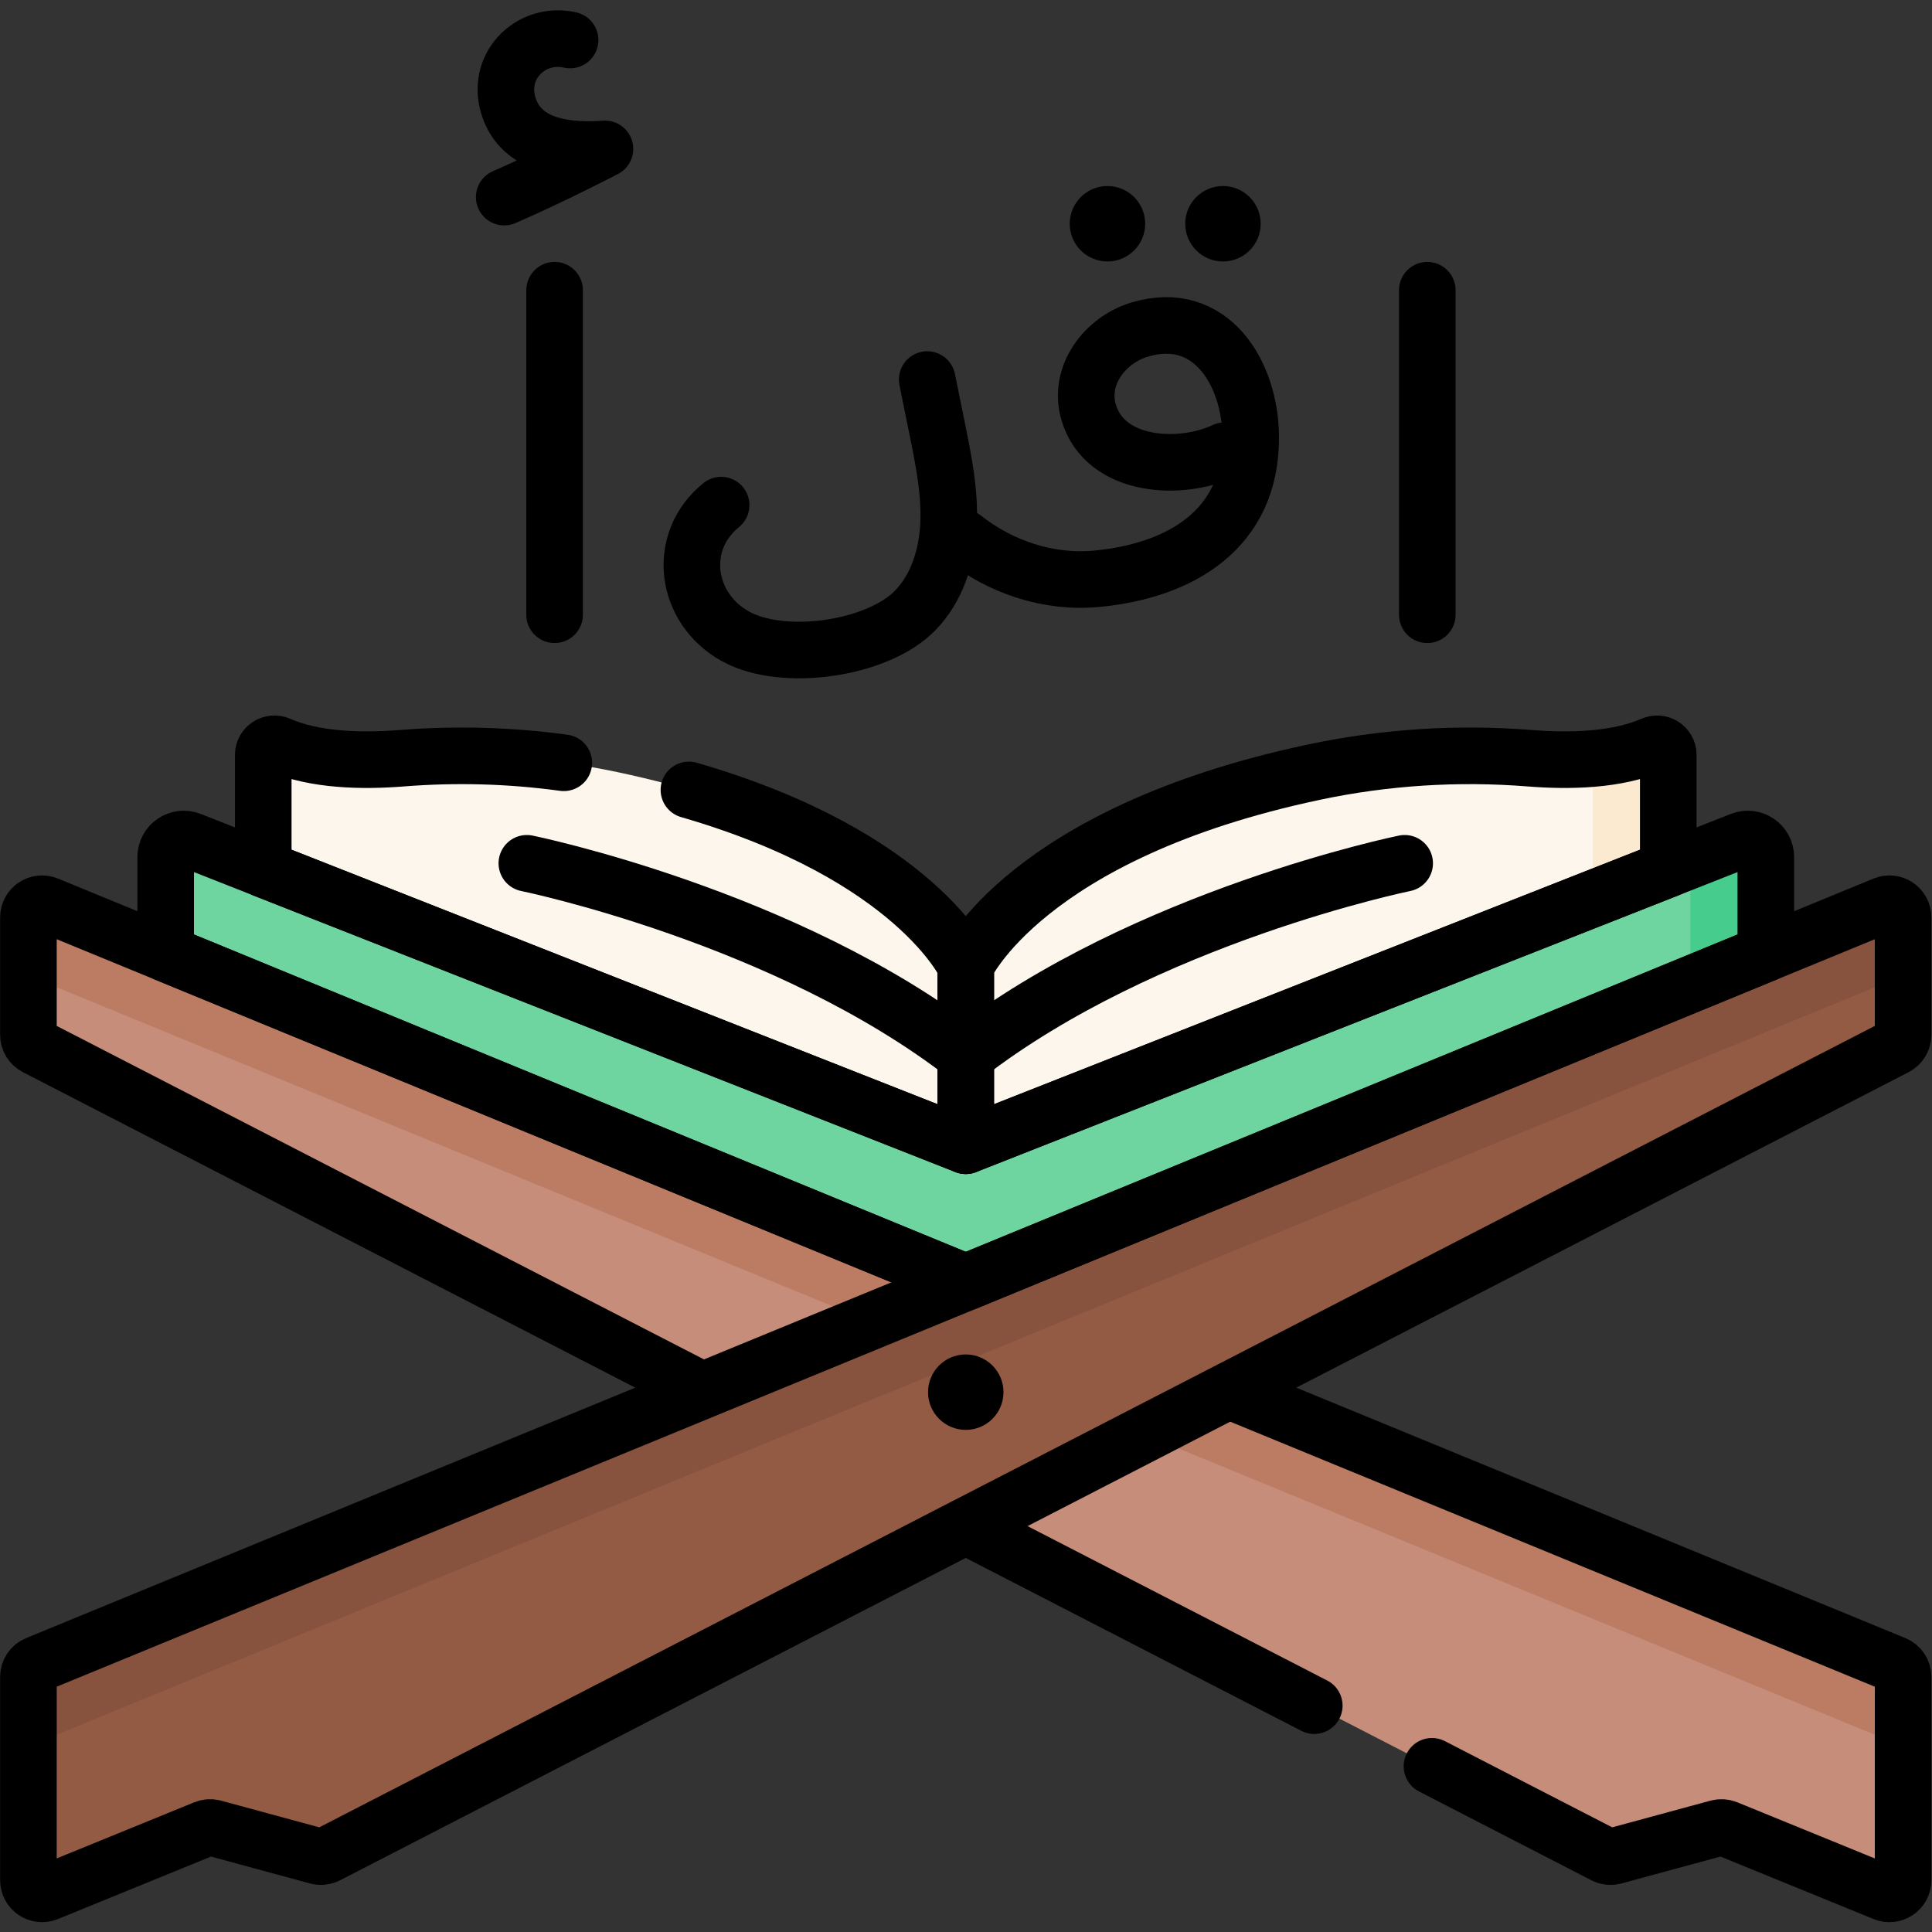 <svg xmlns="http://www.w3.org/2000/svg" xmlns:svg="http://www.w3.org/2000/svg" id="svg3285" xml:space="preserve" width="682.667" height="682.667" viewBox="0 0 682.667 682.667"><rect x="0" y="0" width="682.667" height="682.667" fill="#333333" stroke="none"/><defs id="defs3289"><clipPath clipPathUnits="userSpaceOnUse" id="clipPath3299"><path d="M 0,512 H 512 V 0 H 0 Z" id="path3297"></path></clipPath></defs><g id="g3291" transform="matrix(1.333,0,0,-1.333,0,682.667)"><g id="g3293"><g id="g3295" clip-path="url(#clipPath3299)"><g id="g3301" transform="translate(438.017,314.701)"><path d="m 0,0 c -9.466,-4.176 -22.223,-4.378 -32.51,-3.56 -19.106,1.518 -38.348,0.297 -57.1,-3.668 -76.434,-16.159 -92.407,-51.317 -92.407,-51.317 0,0 -15.971,35.158 -92.406,51.317 -18.752,3.965 -37.994,5.186 -57.1,3.668 -10.288,-0.818 -23.044,-0.616 -32.51,3.56 -1.978,0.873 -4.202,-0.524 -4.202,-2.686 v -30.232 l 186.218,-73.363 186.22,73.363 V -2.686 C 4.203,-0.524 1.978,0.873 0,0" style="fill:#fdf6ec;fill-opacity:1;fill-rule:nonzero;stroke:none" id="path3303"></path></g><g id="g3305" transform="translate(442.22,312.017)"><path d="m 0,0 v -30.23 l -20,-7.88 v 34.75 c 0,0.94 -0.31,1.75 -0.8,2.35 5.88,0.43 11.68,1.52 16.601,3.69 C -2.229,3.56 0,2.16 0,0" style="fill:#fcead0;fill-opacity:1;fill-rule:nonzero;stroke:none" id="path3307"></path></g><g id="g3309" transform="translate(256,208.42)"><path d="m 0,0 -205.528,80.97 c -3.146,1.239 -6.551,-1.08 -6.551,-4.461 V 50.975 L 0,-36.217 212.079,50.975 v 25.534 c 0,3.381 -3.405,5.7 -6.551,4.461 z" style="fill:#6ed5a1;fill-opacity:1;fill-rule:nonzero;stroke:none" id="path3311"></path></g><g id="g3313" transform="translate(468.08,284.927)"><path d="m 0,0 v -25.53 l -20,-8.22 v 27.86 c 0,1.81 -0.8,3.34 -1.99,4.27 L -6.55,4.46 C -3.41,5.7 0,3.38 0,0" style="fill:#46cc8d;fill-opacity:1;fill-rule:nonzero;stroke:none" id="path3315"></path></g><g id="g3317" transform="translate(502.221,70.974)"><path d="m 0,0 -489.686,201.325 c -2.384,0.98 -5.001,-0.773 -5.001,-3.352 v -31.131 c 0,-1.357 0.757,-2.6 1.963,-3.221 L -76.958,-50.587 c 0.805,-0.414 1.736,-0.513 2.609,-0.276 l 27.492,7.467 c 0.767,0.209 1.583,0.159 2.319,-0.142 l 41.791,-17.057 c 2.384,-0.973 4.993,0.78 4.993,3.355 V -3.352 C 2.246,-1.882 1.359,-0.559 0,0" style="fill:#c68d7a;fill-opacity:1;fill-rule:nonzero;stroke:none" id="path3319"></path></g><g id="g3321" transform="translate(504.47,67.627)"><path d="m 0,0 v -18.72 c -0.33,0.33 -0.72,0.59 -1.159,0.77 L -491.92,183.82 c -2.39,0.98 -5.019,-0.77 -5.019,-3.36 v 20.86 c 0,2.58 2.62,4.33 5,3.35 L -2.25,3.35 C -0.89,2.79 0,1.46 0,0" style="fill:#bc7c63;fill-opacity:1;fill-rule:nonzero;stroke:none" id="path3323"></path></g><g id="g3325" transform="translate(379.579,43.924)"><path d="m 0,0 45.684,-23.537 c 0.804,-0.414 1.736,-0.513 2.609,-0.275 l 27.491,7.467 c 0.768,0.208 1.583,0.158 2.32,-0.142 l 41.791,-17.058 c 2.383,-0.973 4.993,0.78 4.993,3.355 v 53.889 c 0,1.469 -0.887,2.793 -2.246,3.351 l -489.686,201.325 c -2.385,0.98 -5.002,-0.773 -5.002,-3.352 v -31.131 c 0,-1.357 0.758,-2.6 1.964,-3.221 L -31.195,16.072" style="fill:none;stroke:#000000;stroke-width:15;stroke-linecap:round;stroke-linejoin:round;stroke-miterlimit:10;stroke-dasharray:none;stroke-opacity:1" id="path3327"></path></g><g id="g3329" transform="translate(9.779,70.974)"><path d="m 0,0 489.686,201.325 c 2.384,0.98 5.001,-0.773 5.001,-3.352 v -31.131 c 0,-1.357 -0.757,-2.6 -1.963,-3.221 L 76.958,-50.587 c -0.805,-0.414 -1.736,-0.513 -2.609,-0.276 l -27.492,7.467 c -0.767,0.209 -1.583,0.159 -2.319,-0.142 L 2.747,-60.595 c -2.384,-0.973 -4.993,0.78 -4.993,3.355 v 53.888 c 0,1.47 0.887,2.793 2.246,3.352" style="fill:#935b44;fill-opacity:1;fill-rule:nonzero;stroke:none" id="path3331"></path></g><g id="g3333" transform="translate(7.53,67.627)"><path d="m 0,0 v -18.72 c 0.33,0.33 0.72,0.59 1.159,0.77 L 491.92,183.82 c 2.39,0.98 5.019,-0.77 5.019,-3.36 v 20.86 c 0,2.58 -2.62,4.33 -5,3.35 L 2.25,3.35 C 0.89,2.79 0,1.46 0,0" style="fill:#87523e;fill-opacity:1;fill-rule:nonzero;stroke:none" id="path3335"></path></g><g id="g3337" transform="translate(9.779,70.974)"><path d="m 0,0 489.686,201.325 c 2.384,0.98 5.001,-0.773 5.001,-3.352 v -31.131 c 0,-1.357 -0.757,-2.6 -1.963,-3.221 L 76.958,-50.587 c -0.805,-0.414 -1.736,-0.513 -2.609,-0.276 l -27.492,7.467 c -0.767,0.209 -1.583,0.159 -2.319,-0.142 L 2.747,-60.595 c -2.384,-0.973 -4.993,0.78 -4.993,3.355 v 53.888 c 0,1.47 0.887,2.793 2.246,3.352 z" style="fill:none;stroke:#000000;stroke-width:15;stroke-linecap:round;stroke-linejoin:round;stroke-miterlimit:10;stroke-dasharray:none;stroke-opacity:1" id="path3339"></path></g><g id="g3341" transform="translate(266,143.097)"><path d="m 0,0 c 0,-5.523 -4.478,-10 -10,-10 -5.522,0 -10,4.477 -10,10 0,5.523 4.478,10 10,10 C -4.478,10 0,5.523 0,0" style="fill:#000000;fill-opacity:1;fill-rule:nonzero;stroke:none" id="path3343"></path></g><g id="g3345" transform="translate(256,208.42)"><path d="m 0,0 -205.528,80.97 c -3.146,1.239 -6.551,-1.08 -6.551,-4.461 V 50.975 L 0,-36.217 212.079,50.975 v 25.534 c 0,3.381 -3.405,5.7 -6.551,4.461 z" style="fill:none;stroke:#000000;stroke-width:15;stroke-linecap:round;stroke-linejoin:round;stroke-miterlimit:10;stroke-dasharray:none;stroke-opacity:1" id="path3347"></path></g><g id="g3349" transform="translate(149.448,309.932)"><path d="m 0,0 c -14.219,1.945 -28.625,2.348 -42.955,1.208 -10.287,-0.817 -23.044,-0.615 -32.51,3.561 -1.977,0.872 -4.202,-0.525 -4.202,-2.686 v -30.232 l 186.219,-73.363 v 47.735 c 0,0 -13.253,29.173 -73.385,46.585" style="fill:none;stroke:#000000;stroke-width:15;stroke-linecap:round;stroke-linejoin:round;stroke-miterlimit:10;stroke-dasharray:none;stroke-opacity:1" id="path3351"></path></g><g id="g3353" transform="translate(139.655,283.291)"><path d="M 0,0 C 0,0 68.76,-14.03 116.345,-50.89" style="fill:none;stroke:#000000;stroke-width:15;stroke-linecap:round;stroke-linejoin:round;stroke-miterlimit:10;stroke-dasharray:none;stroke-opacity:1" id="path3355"></path></g><g id="g3357" transform="translate(442.219,312.015)"><path d="m 0,0 v -30.232 l -186.219,-73.363 v 47.736 c 0,0 15.972,35.158 92.406,51.317 18.752,3.965 37.995,5.187 57.101,3.668 10.287,-0.818 23.044,-0.616 32.51,3.56 C -2.225,3.559 0,2.162 0,0 Z" style="fill:none;stroke:#000000;stroke-width:15;stroke-linecap:round;stroke-linejoin:round;stroke-miterlimit:10;stroke-dasharray:none;stroke-opacity:1" id="path3359"></path></g><g id="g3361" transform="translate(372.345,283.291)"><path d="M 0,0 C 0,0 -68.76,-14.03 -116.345,-50.89" style="fill:none;stroke:#000000;stroke-width:15;stroke-linecap:round;stroke-linejoin:round;stroke-miterlimit:10;stroke-dasharray:none;stroke-opacity:1" id="path3363"></path></g><g id="g3365" transform="translate(303.56,452.817)"><path d="m 0,0 c 0,-5.523 -4.478,-10 -10,-10 -5.523,0 -10,4.477 -10,10 0,5.523 4.477,10 10,10 C -4.478,10 0,5.523 0,0" style="fill:#000000;fill-opacity:1;fill-rule:nonzero;stroke:none" id="path3367"></path></g><g id="g3369" transform="translate(334.178,452.817)"><path d="m 0,0 c 0,-5.523 -4.477,-10 -10,-10 -5.522,0 -10,4.477 -10,10 0,5.523 4.478,10 10,10 C -4.477,10 0,5.523 0,0" style="fill:#000000;fill-opacity:1;fill-rule:nonzero;stroke:none" id="path3371"></path></g><g id="g3373" transform="translate(378.344,435.198)"><path d="M 0,0 V -86.025" style="fill:none;stroke:#000000;stroke-width:15;stroke-linecap:round;stroke-linejoin:round;stroke-miterlimit:10;stroke-dasharray:none;stroke-opacity:1" id="path3375"></path></g><g id="g3377" transform="translate(147.009,435.198)"><path d="M 0,0 V -86.025" style="fill:none;stroke:#000000;stroke-width:15;stroke-linecap:round;stroke-linejoin:round;stroke-miterlimit:10;stroke-dasharray:none;stroke-opacity:1" id="path3379"></path></g><g id="g3381" transform="translate(324.598,392.661)"><path d="m 0,0 c -11.548,-5.472 -31.677,-4.554 -36.021,10.17 -2.893,9.809 4.375,19.19 13.49,21.927 C -3.647,37.769 6.784,20.553 6.937,3.812 7.164,-20.914 -11.739,-31.806 -33.76,-33.939 c -12.856,-1.246 -25.615,3.071 -35.511,10.891" style="fill:none;stroke:#000000;stroke-width:15;stroke-linecap:round;stroke-linejoin:round;stroke-miterlimit:10;stroke-dasharray:none;stroke-opacity:1" id="path3383"></path></g><g id="g3385" transform="translate(245.781,411.517)"><path d="m 0,0 c 0.896,-4.418 1.791,-8.836 2.687,-13.254 1.674,-8.267 3.358,-16.634 2.976,-25.06 -0.383,-8.425 -3.051,-17.051 -8.99,-23.04 -10.059,-10.143 -34.873,-13.691 -47.489,-6.72 -13.32,7.36 -15.865,24.976 -3.805,34.791" style="fill:none;stroke:#000000;stroke-width:15;stroke-linecap:round;stroke-linejoin:round;stroke-miterlimit:10;stroke-dasharray:none;stroke-opacity:1" id="path3387"></path></g><g id="g3389" transform="translate(151.119,501.524)"><path d="m 0,0 c -10.49,2.404 -20.33,-7.28 -15.954,-18.577 3.885,-10.032 16.015,-10.943 25.196,-10.289 0,0 -14.009,-7.289 -26.705,-12.782" style="fill:none;stroke:#000000;stroke-width:15;stroke-linecap:round;stroke-linejoin:round;stroke-miterlimit:10;stroke-dasharray:none;stroke-opacity:1" id="path3391"></path></g></g></g></g></svg>